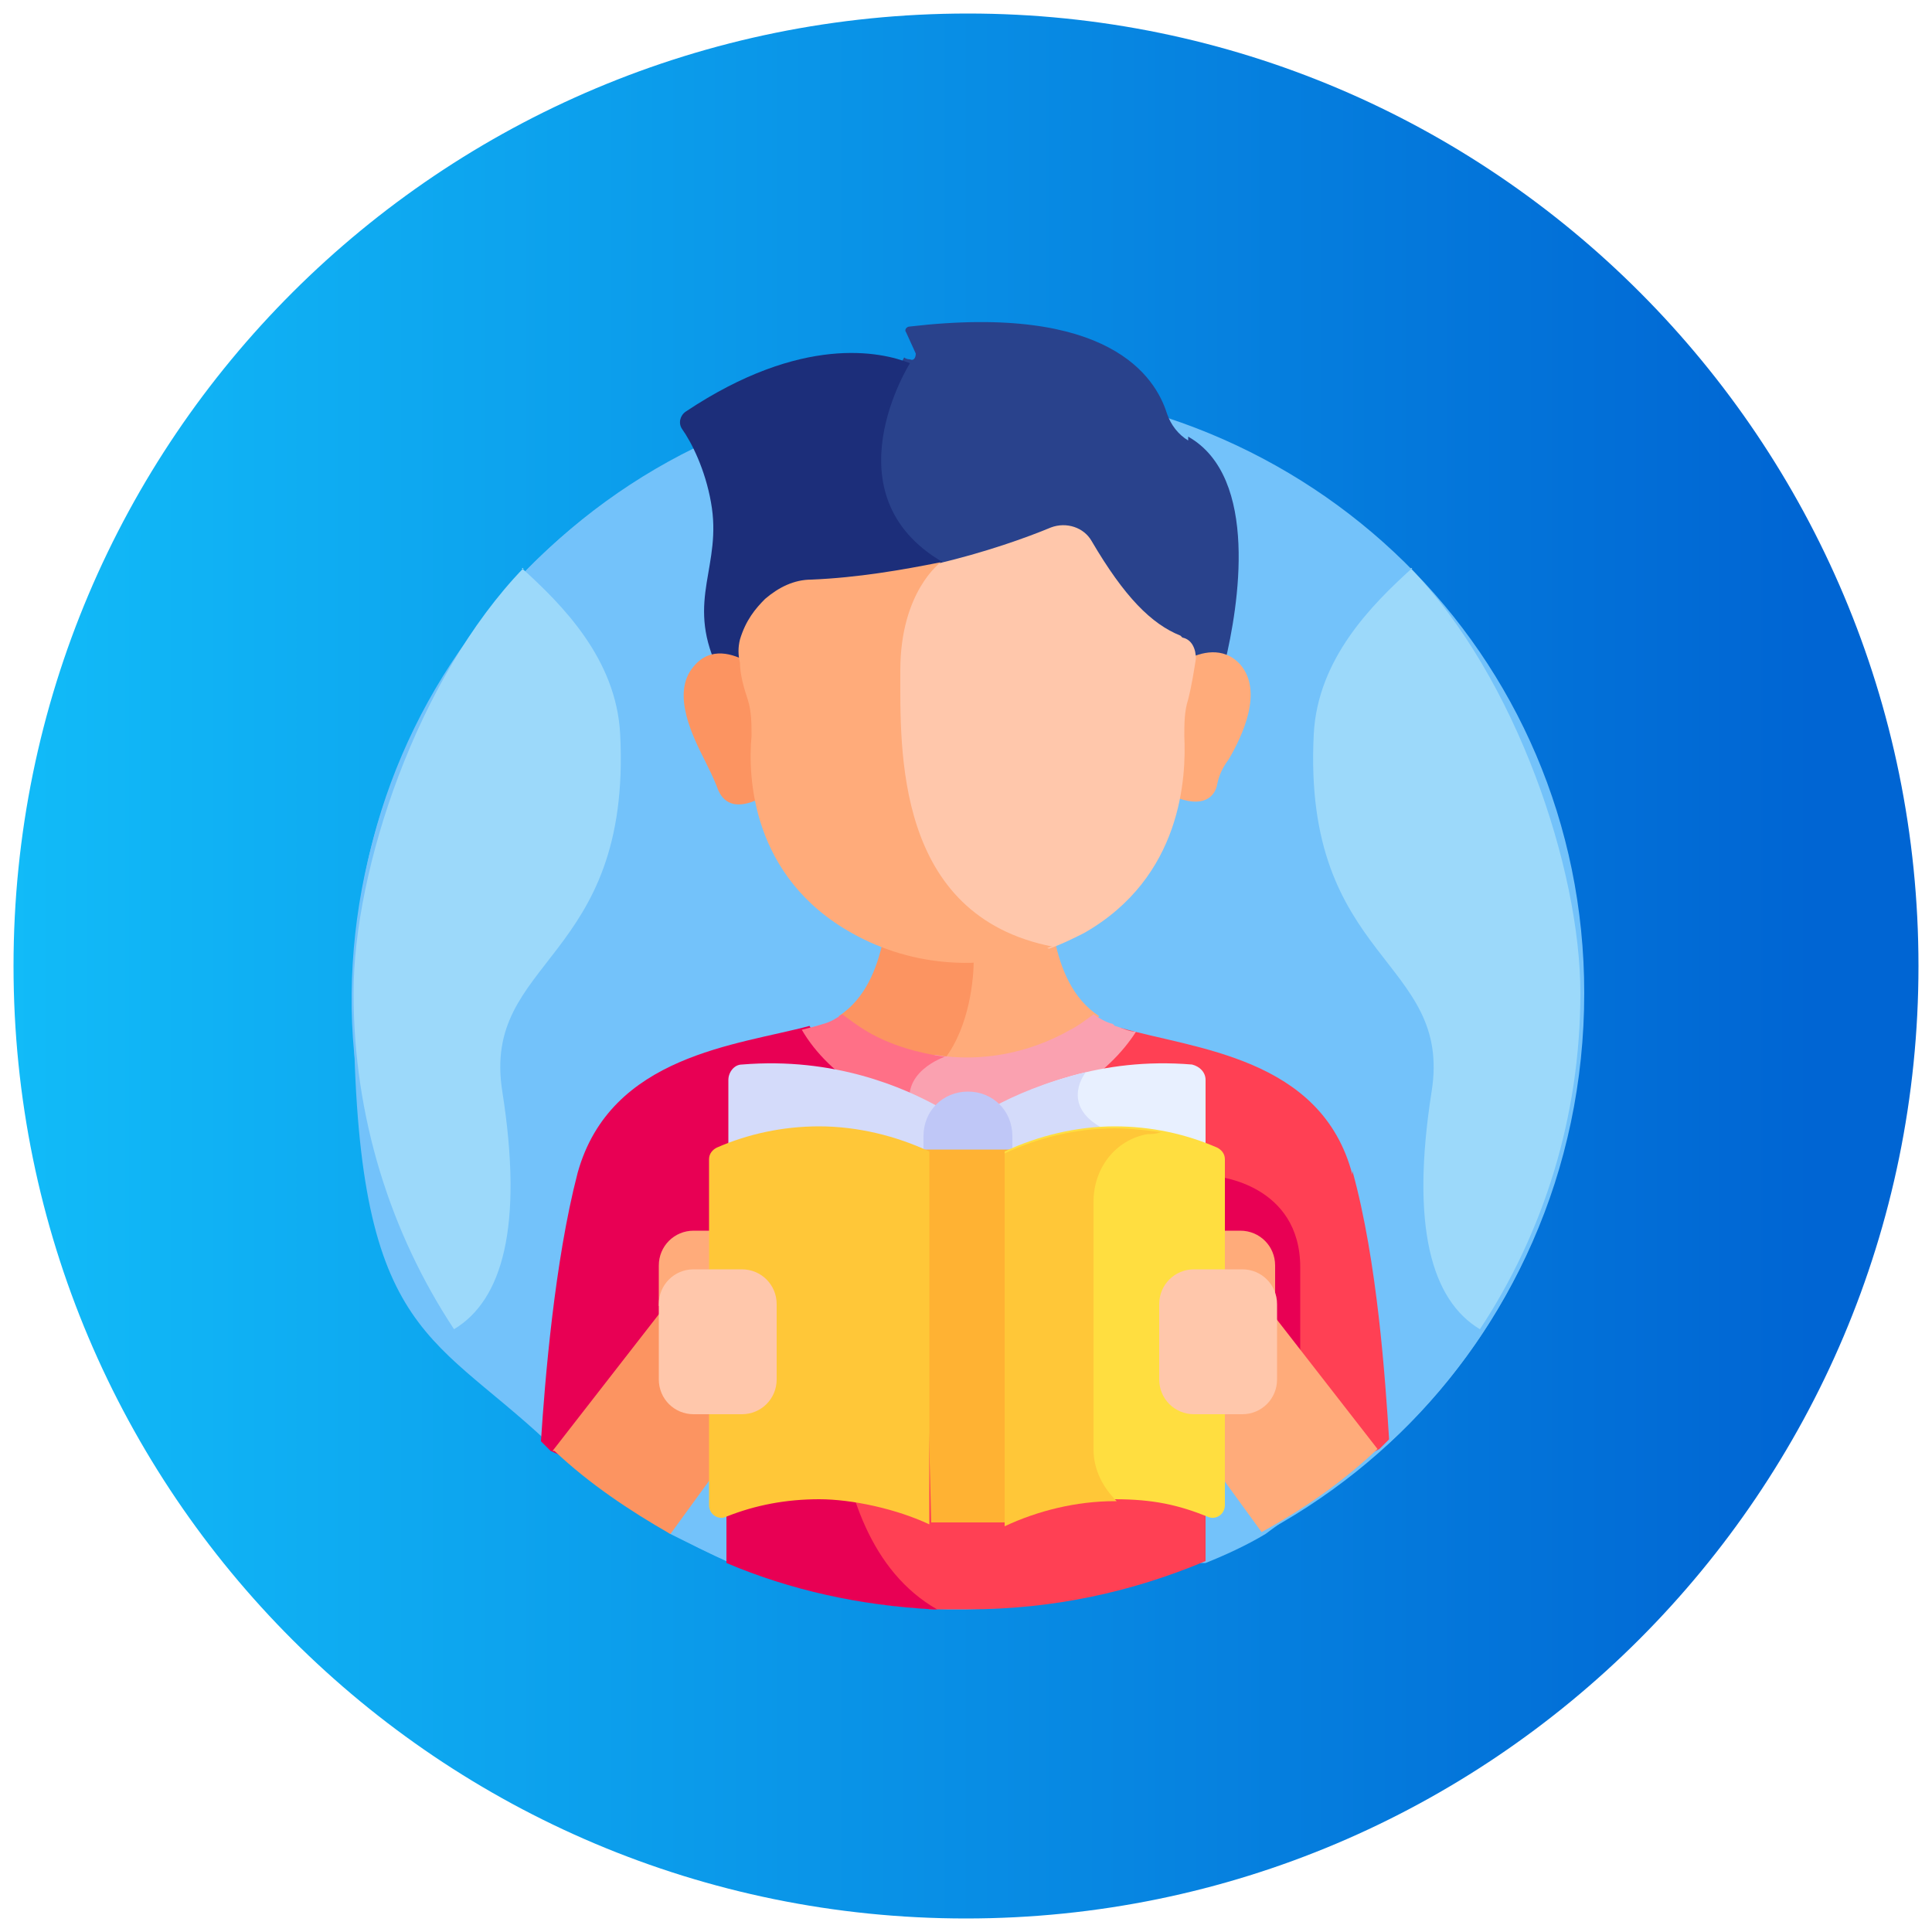 <?xml version="1.0" encoding="UTF-8"?>
<svg id="Layer_1" data-name="Layer 1" xmlns="http://www.w3.org/2000/svg" xmlns:xlink="http://www.w3.org/1999/xlink" version="1.1" viewBox="0 0 100 100">
  <defs>
    <style>
      .cls-1 {
        fill: #bfc7f7;
      }

      .cls-1, .cls-2, .cls-3, .cls-4, .cls-5, .cls-6, .cls-7, .cls-8, .cls-9, .cls-10, .cls-11, .cls-12, .cls-13, .cls-14, .cls-15, .cls-16, .cls-17, .cls-18, .cls-19, .cls-20 {
        stroke-width: 0px;
      }

      .cls-2 {
        fill: #ffab7a;
      }

      .cls-3, .cls-20 {
        fill: #73c2fa;
      }

      .cls-21 {
        clip-path: url(#clippath);
      }

      .cls-4 {
        fill: none;
      }

      .cls-5 {
        fill: #ffb233;
      }

      .cls-6 {
        fill: url(#linear-gradient);
      }

      .cls-7 {
        fill: #1c2e7a;
      }

      .cls-8 {
        fill: #e8f0ff;
      }

      .cls-22 {
        clip-path: url(#clippath-1);
      }

      .cls-23 {
        clip-path: url(#clippath-3);
      }

      .cls-24 {
        clip-path: url(#clippath-2);
      }

      .cls-9 {
        fill: #ffc738;
      }

      .cls-10 {
        fill: #fc9461;
      }

      .cls-11 {
        fill: #faa1b0;
      }

      .cls-12 {
        fill: #ff7087;
      }

      .cls-13 {
        fill: #ff4054;
      }

      .cls-14 {
        fill: #d4dbfa;
      }

      .cls-15 {
        fill: #ffde40;
      }

      .cls-16 {
        fill: #29428c;
      }

      .cls-17 {
        fill: #e80054;
      }

      .cls-18 {
        fill: #ffc7ab;
      }

      .cls-19 {
        fill: #9cd9fa;
      }

      .cls-20 {
        filter: url(#drop-shadow-1);
      }
    </style>
    <clipPath id="clippath">
      <rect class="cls-4" x=".7" y=".7" width="98.7" height="98.7"/>
    </clipPath>
    <clipPath id="clippath-1">
      <path class="cls-4" d="M50.1.7C22.8.7.7,22.7.7,50s22.1,49.3,49.3,49.3,49.3-22.1,49.3-49.3S77.3.7,50.1.7Z"/>
    </clipPath>
    <linearGradient id="linear-gradient" x1="-343.1" y1="356.1" x2="-341.5" y2="356.1" gradientTransform="translate(20378.8 21197.6) scale(59.4 -59.4)" gradientUnits="userSpaceOnUse">
      <stop offset="0" stop-color="#12bdf9"/>
      <stop offset="1" stop-color="#0065d3"/>
    </linearGradient>
    <filter id="drop-shadow-1" filterUnits="userSpaceOnUse">
      <feOffset dx="0" dy="0"/>
      <feGaussianBlur result="blur" stdDeviation="4"/>
      <feFlood flood-color="#000" flood-opacity=".4"/>
      <feComposite in2="blur" operator="in"/>
      <feComposite in="SourceGraphic"/>
    </filter>
    <clipPath id="clippath-2">
      <rect class="cls-4" x=".7" y=".7" width="98.7" height="98.7"/>
    </clipPath>
    <clipPath id="clippath-3">
      <rect class="cls-4" x=".7" y=".7" width="98.7" height="98.7"/>
    </clipPath>
  </defs>
  <rect class="cls-4" width="100" height="100"/>
  <g class="cls-21">
    <g class="cls-22">
      <rect class="cls-6" x=".7" y=".7" width="98.7" height="98.7"/>
    </g>
    <path class="cls-20" d="M81.9,51.4c0,18.5-14.6,31.7-32,31.9-17.6.2-31.9-15.3-31.7-31.9s13.5-31.5,31.9-31.4,31.6,15.4,31.8,31.4h0Z"/>
    <g class="cls-24">
      <path class="cls-3" d="M28.2,74.6l6.5,4.8c1,.5,2,1,3.1,1.5h24.6c1-.4,2.1-.9,3.1-1.5l6.5-4.8c6.2-5.8,10-14,10-23.2,0-17.6-14.2-31.4-31.8-31.4s-31.9,13.8-31.9,31.4,3.8,17.4,10,23.2"/>
      <path class="cls-13" d="M70,60.8c-1.6-6.1-8.2-6.5-12-7.6-.6,1.1-1.6,2.2-3.1,3-2.5,1.4-5.5,1.7-8.1.8,0,.2,0,.3,0,.5-.9.1-3.9.9-3.9,5.2s0,1.3,0,2.1c-.1,3-.3,7.4.7,11.3.8,3.4,2.3,5.8,4.5,7.2.6,0,1.3,0,2,0,4.4,0,8.5-.9,12.3-2.5v-4.3h6.1l2.9-1.5c.2-.2.3-.3.5-.5-.2-3.1-.6-9.2-1.9-13.9"/>
      <path class="cls-17" d="M63,66.9v-6s4.3.4,4.3,4.7v5l-4.3-3.7Z"/>
      <path class="cls-17" d="M48.5,83.3c-6.8-3.9-5.3-16.3-5.3-20.7s4-5,4-5c0-.2-.1-.4-.2-.6-.6-.2-1.3-.5-1.9-.8-1.5-.9-2.5-1.9-3.2-3.1-3.7,1-10.3,1.5-12,7.6-1.2,4.6-1.7,10.8-1.9,13.9.2.2.3.3.5.5l3.3,1.5h5.8v4.3c3.3,1.4,6.9,2.2,10.7,2.4"/>
      <path class="cls-2" d="M65.1,66.9l-3.8,6.9,4,5.5c2.2-1.2,4.2-2.6,6-4.3l-6.3-8.1Z"/>
      <path class="cls-2" d="M64.2,63.7c1,0,1.8.8,1.8,1.8v2.1h-.1c0-1-.8-1.8-1.8-1.8h-.9v-2.1h1Z"/>
      <path class="cls-10" d="M28.7,75.1c1.8,1.7,3.9,3.1,6,4.3l4-5.5-3.8-6.9-6.3,8.1Z"/>
      <path class="cls-2" d="M35.9,63.7c-1,0-1.8.8-1.8,1.8v2.1h.1c0-1,.8-1.8,1.8-1.8h.9v-2.1h-1Z"/>
      <path class="cls-16" d="M61.5,22.8c-.5-.3-.9-.8-1.1-1.4-.6-1.9-3-5.7-13.3-4.5-.2,0-.3.2-.2.3l.5,1.1c0,.2-.1.4-.3.3,0,0-.2,0-.3-.1h0c-.4.7-2,3.8-1.3,6.7.4,1.5,1.3,2.8,2.9,3.7-.6.5-2,1.9-2,5.4h17c.7-2.9,1.8-9.6-1.9-11.7"/>
      <path class="cls-7" d="M48.8,29.1c-6-3.5-1.7-10.3-1.7-10.3-1.5-.6-5.6-1.5-11.6,2.5-.3.2-.4.6-.2.9.5.7,1.2,2.1,1.5,3.8.6,3.3-1.3,5,.3,8.5h9.6c0-4.3,2.1-5.4,2.1-5.4"/>
      <path class="cls-2" d="M64.2,34.4c-.9-1-2.1-.6-2.7-.3,0,.6-.2,1.3-.4,2-.2.6-.2,1.3-.2,1.9,0,.7,0,1.9-.2,3.2,1.6.7,2.2,0,2.3-.6.1-.5.3-.9.6-1.3.7-1.2,1.8-3.5.6-4.9"/>
      <path class="cls-10" d="M39.2,38.1c0-.6,0-1.3-.2-1.9-.2-.7-.3-1.4-.4-2-.6-.3-1.8-.8-2.7.3-1.2,1.4,0,3.7.6,4.9.2.4.4.8.6,1.3.2.6.7,1.4,2.3.6-.2-1.3-.2-2.4-.2-3.2"/>
      <path class="cls-2" d="M54.5,48.7c-1.4.6-2.9.8-4.3.8,0,.9-.2,3.3-1.4,5,0,0-.2,0-.4.2,2.5.4,5.1,0,7.3-1.3.4-.2.8-.5,1.2-.8-1.4-.9-2-2.5-2.3-3.9"/>
      <path class="cls-10" d="M45.7,48.7c-.3,1.4-.9,3-2.3,3.9.4.3.8.6,1.2.8,1.3.7,2.6,1.2,4.1,1.4.1,0,.2,0,.2,0,1.3-1.7,1.5-4.2,1.5-5.1-1.6,0-3.2-.2-4.7-.8"/>
      <path class="cls-11" d="M57.6,53c-.4-.1-.7-.3-1-.5-.4.3-.8.6-1.2.8-2.1,1.2-4.6,1.7-7,1.3-.4.2-1.1.6-1.4,1.3-.2.4-.2.9,0,1.5,2.8.9,5.9.5,8.5-.9,1.5-.9,2.6-2,3.3-3.1-.4,0-.7-.2-1.1-.3"/>
      <path class="cls-12" d="M44.8,56.5c.8.4,1.6.8,2.4,1-.7-2,1.7-2.8,1.7-2.8-1.4-.2-2.8-.6-4-1.3-.5-.3-.9-.6-1.3-.9-.3.2-.6.4-1,.5-.3.1-.7.2-1.1.3.7,1.2,1.8,2.3,3.3,3.2"/>
      <path class="cls-18" d="M61.1,32.9c-1.5-.6-2.9-2-4.6-4.9-.4-.7-1.3-1-2.1-.7-1.2.5-3.4,1.3-6,1.9-.6.6-1.9,2.1-1.9,5.5v.4c0,2.2,0,5.6,1.2,8.5,1.2,2.9,3.4,4.8,6.6,5.5.6-.2,1.2-.5,1.8-.8,5.1-2.9,5.3-8.1,5.2-10.2,0-.6,0-1.3.2-1.9.2-.8.3-1.5.4-2.1,0-.5-.2-1-.7-1.1Z"/>
      <path class="cls-2" d="M54.5,49c-8.2-1.6-7.9-10.2-7.9-14.3s2.1-5.6,2.1-5.6c-2,.4-4.3.8-6.7.9-.9,0-1.7.4-2.4,1-.5.5-1,1.1-1.3,2.1-.1.4-.1.8,0,1.2,0,.6.2,1.3.4,1.9.2.6.2,1.3.2,1.9-.2,2.1,0,7.3,5.2,10.2,3.2,1.8,7,2,10.3.7"/>
      <path class="cls-8" d="M52.1,58.8v.9c.1,0,2.4-1.2,5.6-1.2s3.2.3,4.7.9v-3.5c0-.4-.3-.7-.7-.8-4.8-.4-8.3,1.2-10.2,2.2.4.4.6.9.6,1.5"/>
      <path class="cls-14" d="M51.5,57.3c.4.4.6.9.6,1.5v.9c.1,0,2.2-1.1,5.1-1.2,0,0-.1-.1-.3-.2-2-1.2-.7-2.8-.7-2.8-2.1.5-3.7,1.2-4.8,1.8"/>
      <path class="cls-14" d="M42.4,58.5c3.2,0,5.3,1.2,5.6,1.2v-.9c0-.6.2-1.1.6-1.5-1.8-1-5.4-2.6-10.2-2.2-.4,0-.7.4-.7.8v3.5c1.5-.6,3.1-.9,4.7-.9"/>
      <path class="cls-1" d="M48.2,59.7h3.8c.1,0,.2-.1.4-.2v-.7c0-1.3-1-2.3-2.3-2.3s-2.3,1-2.3,2.3v.7c.1,0,.3.1.4.2"/>
    </g>
    <polygon class="cls-5" points="52 78.8 48.2 78.8 47.7 59.5 52.4 59.5 52 78.8"/>
    <g class="cls-23">
      <path class="cls-15" d="M57.7,58.3c-2,0-4,.5-5.7,1.3v19.3c1.7-.8,3.7-1.3,5.7-1.3s3.3.3,4.8.9c.4.2.9-.1.9-.6v-17.9c0-.3-.2-.5-.4-.6-1.6-.7-3.4-1.1-5.3-1.1"/>
      <path class="cls-9" d="M56.6,74.9v-12.7c0-1.7,1.1-3.2,2.8-3.5.2,0,.4,0,.7-.1-.8-.1-1.6-.2-2.4-.2-2,0-4,.5-5.7,1.3v19.3c1.7-.8,3.7-1.3,5.7-1.3s0,0,.1,0c-.7-.7-1.2-1.6-1.2-2.7"/>
      <path class="cls-9" d="M42.4,58.3c-1.9,0-3.7.4-5.3,1.1-.2.1-.4.3-.4.6v17.9c0,.5.5.8.9.6,1.5-.6,3.1-.9,4.8-.9s4,.5,5.7,1.3v-19.3c-1.7-.8-3.7-1.3-5.7-1.3"/>
      <path class="cls-18" d="M61.8,73.2h2.5c1,0,1.8-.8,1.8-1.8v-3.9c0-1-.8-1.8-1.8-1.8h-2.5c-1,0-1.8.8-1.8,1.8v3.9c0,1,.8,1.8,1.8,1.8"/>
      <path class="cls-18" d="M38.4,73.2h-2.5c-1,0-1.8-.8-1.8-1.8v-3.9c0-1,.8-1.8,1.8-1.8h2.5c1,0,1.8.8,1.8,1.8v3.9c0,1-.8,1.8-1.8,1.8"/>
      <path class="cls-19" d="M73.1,29.4c-2.1,1.9-4.9,4.7-5.1,8.6-.6,11.8,7.2,11.6,6.1,18.5-1.1,7,0,10.8,2.5,12.3,3.3-5,5.2-11,5.2-17.4s-3.3-16.3-8.8-22"/>
      <path class="cls-19" d="M27,29.4c2.1,1.9,4.9,4.7,5.1,8.6.6,11.8-7.2,11.6-6.1,18.5,1.1,7,0,10.8-2.5,12.3-3.3-5-5.2-11-5.2-17.4s3.3-16.3,8.8-22"/>
    </g>
  </g>
</svg>